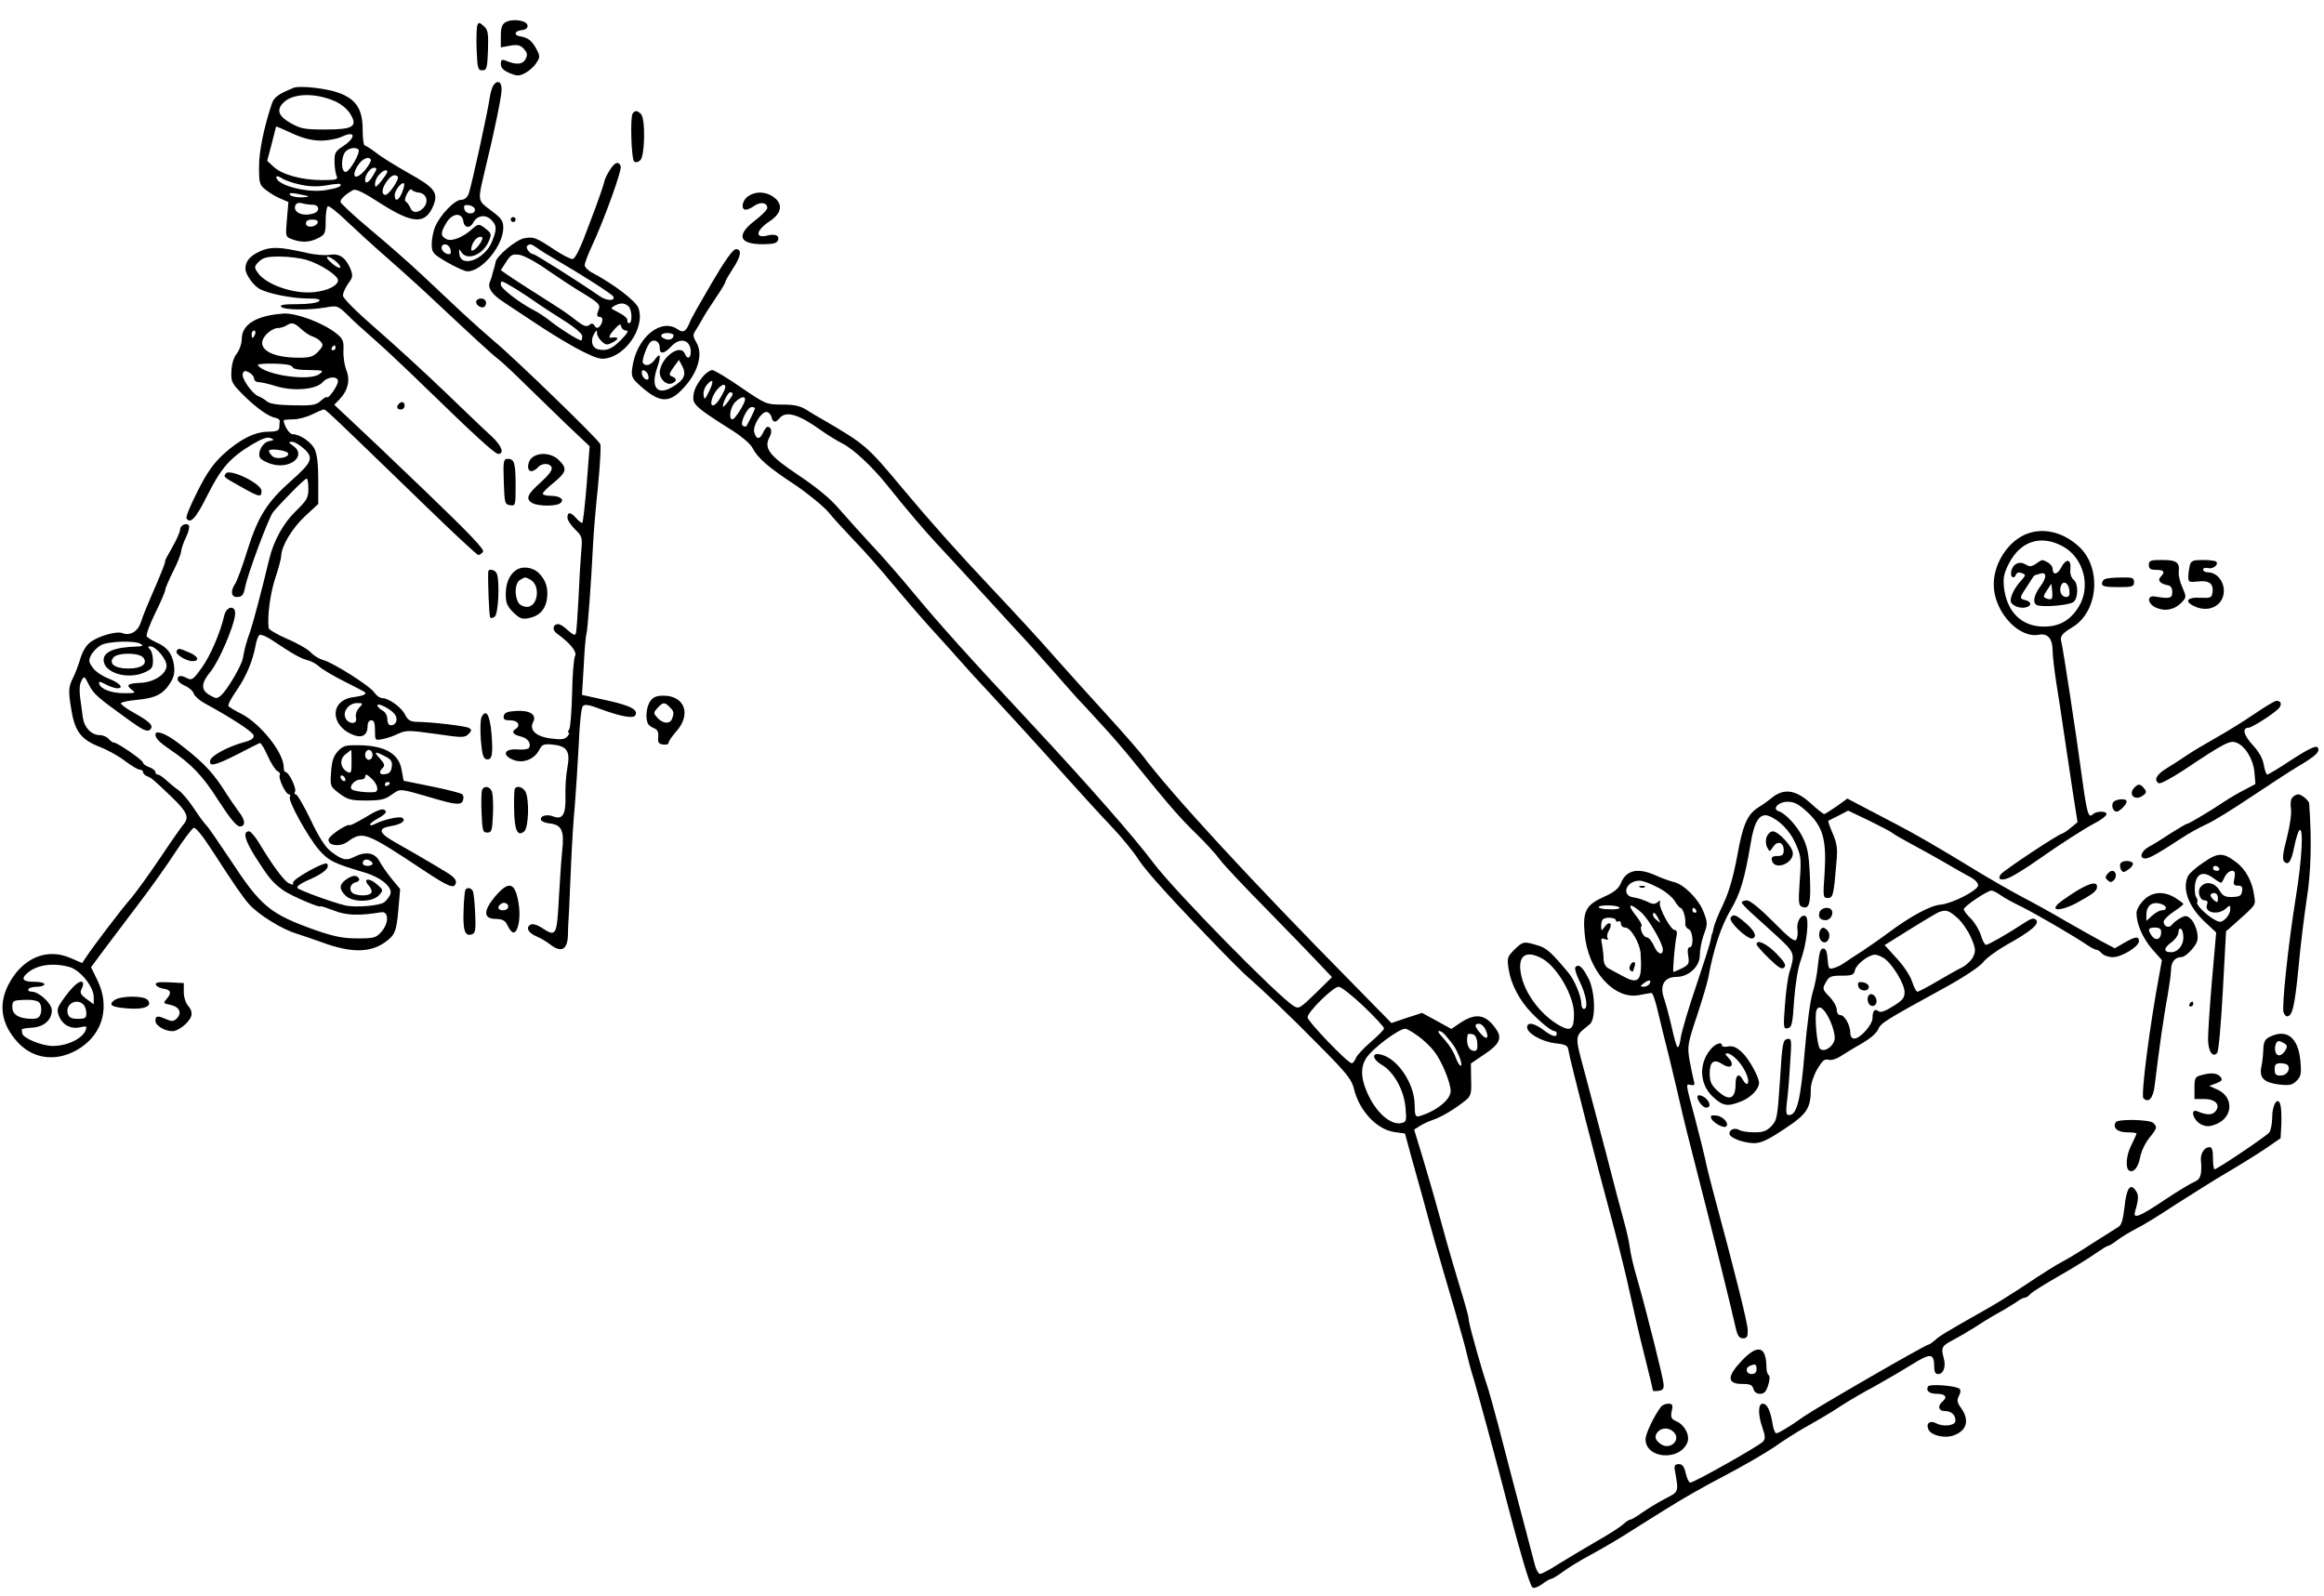 <?xml version="1.0" standalone="no"?>
<!DOCTYPE svg PUBLIC "-//W3C//DTD SVG 20010904//EN"
 "http://www.w3.org/TR/2001/REC-SVG-20010904/DTD/svg10.dtd">
<svg version="1.0" xmlns="http://www.w3.org/2000/svg"
 width="942pt" height="647pt" viewBox="0 0 942 647"
 preserveAspectRatio="xMidYMid meet">
<g transform="translate(0,647) scale(0.1,-0.1)"
fill="#000000" stroke="none">
<path d="M2048 6379 c-13 -7 -18 -23 -18 -55 l0 -46 38 7 c30 5 42 2 56 -14
14 -16 15 -23 6 -41 -12 -22 -39 -24 -82 -5 -14 5 -18 2 -18 -14 0 -16 10 -26
35 -37 31 -13 39 -13 64 0 15 8 36 26 45 41 15 22 15 28 2 53 -18 35 -35 49
-64 54 -31 4 -29 22 3 26 18 2 25 9 23 20 -4 20 -64 28 -90 11z"/>
<path d="M1935 6368 c-3 -8 -5 -53 -3 -99 3 -76 5 -84 23 -84 18 0 20 8 23 81
2 70 0 83 -17 98 -17 16 -21 16 -26 4z"/>
<path d="M2002 6127 c-6 -7 -14 -31 -17 -53 -8 -57 -75 -365 -86 -391 -5 -14
-17 -23 -30 -23 -26 0 -85 -61 -105 -109 -8 -18 -14 -50 -14 -70 0 -35 4 -40
62 -74 35 -20 72 -37 83 -37 60 1 145 105 145 177 0 28 -8 39 -50 70 -56 43
-55 34 -22 173 35 143 64 284 65 314 2 32 -14 44 -31 23z m-77 -507 c0 -22
-39 -19 -43 3 -3 15 1 18 20 15 12 -2 23 -10 23 -18z m-47 -47 c4 -28 28 -30
41 -4 15 28 49 33 72 10 23 -23 24 -37 3 -89 -29 -71 -125 -108 -132 -50 -2
22 -1 23 8 8 23 -37 88 -11 111 44 12 28 11 32 -10 49 -29 23 -32 23 -57 1
-35 -33 -84 -53 -105 -41 -24 12 -24 26 1 67 24 39 63 42 68 5z m73 -81 c-14
-27 -41 -48 -41 -33 0 22 20 51 36 51 11 0 12 -4 5 -18z m-127 -28 c4 -9 4
-19 2 -22 -10 -9 -36 8 -36 23 0 20 26 19 34 -1z"/>
<path d="M1190 6114 c-63 -26 -80 -38 -89 -67 -32 -97 -51 -190 -51 -254 0
-66 2 -73 28 -93 15 -12 41 -28 59 -35 l32 -14 -6 -70 c-6 -70 -6 -71 21 -81
38 -14 72 -13 106 5 28 14 30 20 30 70 0 29 4 56 9 59 4 3 40 -25 78 -62 39
-37 108 -100 154 -140 46 -40 116 -103 156 -140 218 -204 271 -253 304 -279
19 -15 69 -62 110 -103 42 -41 117 -114 167 -162 l92 -87 -12 -155 c-7 -86
-15 -156 -18 -156 -4 0 -15 9 -25 20 -22 25 -35 26 -35 2 0 -10 14 -31 31 -48
29 -28 30 -32 25 -89 -3 -33 -8 -118 -11 -190 -4 -71 -8 -136 -11 -143 -2 -9
-12 -5 -31 12 -15 15 -33 26 -40 26 -22 0 -26 -23 -7 -37 55 -40 84 -75 75
-92 -5 -9 -11 -77 -12 -151 -2 -74 -7 -141 -12 -147 -5 -7 -6 -13 -2 -13 4 0
2 -7 -5 -15 -10 -12 -25 -14 -64 -9 -62 7 -92 34 -75 67 16 30 -13 49 -71 45
-33 -2 -46 -7 -48 -20 -3 -14 3 -18 27 -18 31 0 43 -21 21 -35 -18 -11 -10
-23 19 -30 30 -6 46 -29 35 -47 -3 -5 -25 -8 -47 -6 -53 4 -64 -23 -17 -42 39
-16 85 1 105 39 12 23 18 26 53 23 61 -6 74 -27 62 -93 -6 -30 -9 -82 -8 -116
2 -73 -11 -97 -48 -83 -27 11 -57 3 -51 -14 2 -6 18 -12 35 -14 48 -5 60 -29
51 -109 -4 -37 -10 -128 -14 -200 -8 -147 -11 -152 -69 -114 -16 11 -35 17
-42 14 -25 -9 -15 -34 19 -48 17 -7 44 -23 59 -35 43 -33 68 -20 70 38 0 26 3
74 5 107 1 33 5 116 8 185 3 69 9 175 15 235 5 61 12 173 16 250 3 77 10 145
16 152 7 9 24 7 71 -11 81 -30 134 -40 142 -26 14 22 -19 40 -116 61 l-100 22
7 116 c3 64 8 123 11 131 5 15 20 219 27 365 2 44 11 150 20 235 8 85 13 162
9 170 -7 18 -345 346 -428 415 -33 28 -91 80 -130 116 -38 36 -113 106 -165
155 -52 49 -148 133 -213 187 -64 54 -117 103 -117 109 0 11 20 30 50 47 12 7
42 -8 115 -55 129 -82 179 -84 211 -9 22 54 7 74 -101 134 -53 30 -113 67
-132 83 -20 15 -40 28 -44 28 -5 0 -9 29 -9 64 0 83 -26 123 -95 149 -51 19
-159 31 -185 21z m167 -54 c25 -11 51 -32 63 -52 31 -51 12 -63 -103 -63 -80
0 -98 3 -137 25 -50 28 -60 52 -34 81 37 41 127 45 211 9z m-56 -160 c28 0 66
7 85 16 57 27 58 -5 1 -41 -27 -18 -32 -26 -31 -60 0 -22 4 -48 8 -57 7 -16 1
-18 -59 -18 -82 0 -162 22 -196 54 l-26 24 18 68 c10 38 18 70 18 71 1 1 30
-11 66 -28 44 -20 80 -29 116 -29z m152 -36 c10 -11 -37 -93 -53 -91 -18 3
-18 60 0 82 13 15 42 20 53 9z m50 -41 c3 -5 -8 -23 -23 -42 -34 -40 -57 -34
-35 9 17 33 48 50 58 33z m10 -63 c-17 -30 -33 -39 -33 -19 0 20 21 49 36 49
13 0 13 -4 -3 -30z m57 13 c-1 -5 -12 -21 -25 -38 -21 -25 -25 -27 -25 -11 0
11 7 28 17 38 16 18 33 24 33 11z m-350 -52 c37 -8 71 -8 105 -2 27 5 52 7 54
5 9 -9 -11 -17 -61 -25 -76 -12 -198 21 -198 53 0 6 10 4 23 -5 12 -8 47 -20
77 -26z m392 33 c9 -8 -35 -73 -49 -74 -18 0 -16 27 5 55 17 24 33 31 44 19z
m18 -64 c-14 -34 -30 -40 -30 -11 0 20 29 56 38 47 2 -3 -1 -19 -8 -36z m70
-1 c30 -5 39 -39 15 -63 -21 -21 -44 -20 -52 2 -4 9 -11 20 -17 24 -7 4 -5 15
4 33 7 14 16 21 19 16 3 -5 17 -11 31 -12z m-451 -15 c2 -2 -12 -4 -32 -4 -20
0 -39 5 -42 11 -5 7 5 8 32 3 21 -4 40 -8 42 -10z m19 -34 c25 0 30 -25 6 -34
-43 -16 -88 2 -77 31 4 9 13 13 27 9 11 -3 31 -6 44 -6z m20 -72 c-7 -20 -48
-23 -48 -4 0 11 9 16 26 16 16 0 24 -5 22 -12z"/>
<path d="M2564 6009 c-10 -16 -5 -182 6 -193 6 -6 15 -4 25 4 19 16 22 169 3
188 -15 15 -25 15 -34 1z"/>
<path d="M2470 5778 c-11 -18 -20 -37 -20 -43 0 -5 -25 -79 -57 -162 -40 -109
-61 -153 -73 -153 -8 0 -40 16 -70 36 -80 53 -87 55 -126 48 -32 -6 -112 -72
-115 -96 -2 -11 -6 -26 -9 -35 -2 -5 -4 -12 -5 -18 -1 -5 -5 -18 -9 -27 -11
-24 7 -51 56 -83 24 -16 68 -45 98 -65 149 -100 263 -163 299 -164 88 -2 178
122 149 205 -10 28 -98 96 -185 142 -18 9 -33 24 -33 32 0 8 13 43 29 77 49
105 123 309 117 324 -9 23 -25 16 -46 -18z m-290 -315 c13 -10 48 -31 77 -48
92 -53 222 -136 228 -146 12 -19 -24 -20 -52 -1 -90 62 -264 172 -272 172 -13
0 -32 26 -24 33 10 10 16 9 43 -10z m35 -85 c42 -29 104 -70 137 -90 75 -45
82 -53 75 -72 -10 -24 -8 -31 6 -31 13 -1 11 -24 -4 -40 -7 -6 -13 -5 -19 4
-6 11 -12 12 -22 3 -11 -8 -23 -4 -55 21 -22 18 -60 44 -84 59 -76 48 -176
112 -198 128 l-21 15 22 34 c19 29 25 32 54 28 18 -3 67 -29 109 -59z m-123
-80 c29 -18 65 -42 80 -53 15 -11 63 -42 107 -70 50 -31 80 -57 81 -67 0 -10
-2 -18 -4 -18 -11 0 -84 46 -121 75 -22 18 -55 40 -74 49 -57 30 -131 87 -131
102 0 19 0 19 62 -18z m456 -70 c14 -14 16 -68 2 -68 -5 0 -9 5 -7 12 1 6 -11
18 -28 27 -16 9 -32 17 -35 19 -7 5 24 22 41 22 8 0 20 -5 27 -12z m-10 -98
c11 0 6 -10 -18 -35 -39 -40 -61 -49 -96 -41 -26 7 -32 38 -14 66 8 13 10 13
10 -1 0 -9 9 -24 19 -33 18 -16 22 -16 48 -2 24 13 19 22 -9 17 -14 -2 -8 12
15 37 18 19 23 21 25 8 2 -9 11 -16 20 -16z"/>
<path d="M3032 5674 c-24 -16 -30 -54 -9 -54 7 0 23 7 35 16 25 17 52 13 52
-9 0 -7 -22 -30 -50 -51 -77 -59 -65 -96 31 -96 41 0 58 4 62 15 8 19 -9 28
-39 21 -56 -15 -52 19 7 58 53 35 54 77 2 105 -30 15 -64 14 -91 -5z"/>
<path d="M2070 5580 c0 -5 5 -10 10 -10 6 0 10 5 10 10 0 6 -4 10 -10 10 -5 0
-10 -4 -10 -10z"/>
<path d="M1053 5451 c-41 -19 -59 -41 -58 -72 1 -23 32 -66 57 -80 36 -20 130
-38 192 -39 45 0 57 -3 49 -11 -7 -7 -44 -12 -88 -12 -55 0 -73 -3 -65 -11 13
-13 114 -14 182 -2 45 8 47 7 86 -30 21 -22 70 -66 108 -99 38 -33 139 -128
224 -211 177 -172 266 -254 279 -254 27 0 15 33 -27 72 -26 23 -110 104 -187
178 -77 74 -202 189 -278 255 -83 72 -137 126 -137 137 0 11 10 32 21 48 19
25 20 32 10 59 -20 47 -45 65 -85 58 -19 -3 -61 0 -93 8 -112 25 -145 26 -190
6z m191 -35 c56 -17 126 -63 126 -82 0 -21 -40 -42 -95 -48 -82 -10 -199 30
-232 81 -13 19 -12 24 6 42 17 17 34 21 84 21 35 0 85 -6 111 -14z m117 -5
c13 -11 21 -22 18 -26 -4 -3 -20 5 -35 19 -34 29 -18 35 17 7z"/>
<path d="M2885 5323 c-44 -75 -84 -145 -88 -157 -16 -40 -27 -47 -50 -31 -69
48 -168 -35 -184 -155 -5 -32 -1 -42 19 -62 94 -88 134 -88 203 -4 48 59 63
125 38 167 -14 24 -15 33 -5 47 6 9 19 31 28 47 9 17 34 56 55 87 22 32 39 61
39 65 0 5 14 28 30 53 34 51 38 80 13 80 -12 0 -44 -45 -98 -137z m-155 -212
c0 -15 -16 -22 -34 -15 -25 9 -19 24 9 24 14 0 25 -4 25 -9z m-56 -49 c-1 -29
17 -28 46 3 37 40 80 28 80 -22 0 -26 -15 -31 -24 -7 -16 41 -90 -8 -101 -67
-6 -31 24 -63 49 -53 20 8 21 20 0 28 -13 5 -13 10 6 37 l22 30 14 -26 c17
-34 7 -56 -41 -84 -61 -36 -89 -1 -61 79 17 50 13 64 -10 32 -16 -23 -39 -29
-48 -13 -6 9 16 70 30 84 15 15 39 2 38 -21z m-46 -116 c3 -12 -1 -17 -10 -14
-7 3 -15 13 -16 22 -3 12 1 17 10 14 7 -3 15 -13 16 -22z"/>
<path d="M1930 5246 c0 -15 24 -28 34 -19 13 14 5 33 -14 33 -11 0 -20 -6 -20
-14z"/>
<path d="M1090 5191 c-72 -15 -110 -48 -110 -95 0 -18 -9 -45 -20 -59 -13 -16
-21 -43 -22 -72 -2 -42 1 -49 47 -95 54 -54 105 -90 133 -94 9 -2 17 -8 16
-14 -1 -7 -2 -19 -2 -27 -2 -11 -14 -15 -44 -15 -55 0 -116 -31 -182 -91 -40
-37 -67 -74 -105 -150 -28 -55 -49 -105 -45 -110 15 -25 38 -1 85 94 56 111
92 152 182 206 39 23 62 31 74 25 16 -7 15 -8 -5 -12 -26 -4 -48 -42 -39 -66
3 -8 24 -20 47 -27 77 -23 145 34 88 74 -19 13 -20 16 -6 16 10 1 32 -12 49
-27 42 -38 35 -55 -52 -132 -97 -86 -133 -144 -176 -280 -19 -63 -42 -124 -49
-135 -20 -29 -18 -55 5 -55 23 0 28 7 35 41 9 50 96 283 113 303 36 43 128
136 136 136 4 0 7 -19 7 -41 0 -37 -6 -47 -51 -91 -50 -48 -90 -120 -108 -196
-32 -133 -64 -253 -77 -292 -16 -45 -21 -63 -30 -110 -6 -30 -62 -125 -87
-148 -17 -15 -21 -15 -45 -1 -39 21 -38 49 2 97 34 42 96 186 99 232 3 38 -35
34 -44 -5 -16 -70 -57 -165 -92 -213 -32 -45 -40 -51 -57 -42 -26 14 -40 13
-40 -4 0 -7 13 -19 30 -26 16 -7 32 -21 35 -31 4 -11 23 -28 43 -39 117 -64
197 -117 200 -131 2 -12 -9 -20 -40 -28 -65 -18 -132 -54 -136 -74 -5 -26 19
-21 110 25 46 24 86 44 91 46 4 2 19 -22 32 -52 14 -31 32 -59 40 -62 8 -4 12
-10 9 -16 -7 -12 24 -78 37 -78 6 0 7 -5 4 -10 -9 -15 72 -161 117 -214 39
-45 61 -56 183 -92 72 -21 121 -64 106 -92 -5 -10 -16 -24 -23 -29 -18 -15
-119 -23 -160 -13 -56 14 -182 60 -192 70 -6 6 13 20 52 36 56 25 81 48 67 63
-10 9 -140 -63 -137 -77 2 -10 -2 -10 -18 -2 -19 10 -65 71 -120 163 -16 26
-34 47 -40 47 -27 0 -18 -35 24 -102 56 -88 71 -106 114 -137 31 -22 152 -74
152 -65 0 2 24 -6 53 -17 49 -20 103 -22 192 -7 31 5 32 -43 2 -78 -23 -26
-30 -28 -98 -28 -58 0 -94 7 -169 33 -186 66 -222 96 -346 285 -48 72 -92 136
-98 141 -7 6 -29 36 -50 68 -21 32 -50 66 -64 75 -13 9 -35 27 -49 40 -13 12
-28 22 -33 22 -6 0 -10 5 -10 10 0 6 -11 15 -25 20 -14 5 -25 13 -25 18 0 10
-104 82 -119 82 -5 0 -14 7 -21 15 -7 8 -23 15 -35 15 -34 0 -63 30 -69 70 -2
19 -8 56 -11 81 -4 29 -3 55 5 69 11 21 12 21 31 -17 19 -37 34 -50 166 -145
51 -37 69 -45 80 -37 18 16 4 31 -63 69 -30 16 -54 34 -54 39 0 4 30 11 66 14
75 7 106 23 135 70 15 24 18 42 14 72 -7 46 -28 73 -72 91 -17 8 -35 19 -38
24 -4 6 12 49 34 94 23 46 41 89 41 95 0 6 14 39 31 73 17 33 32 70 33 82 1
11 10 38 20 58 10 20 15 42 12 47 -9 14 -36 2 -36 -16 0 -9 -14 -41 -32 -72
-18 -31 -31 -56 -29 -56 4 0 -15 -48 -53 -135 -18 -41 -39 -92 -45 -113 -13
-38 -44 -56 -77 -43 -22 8 -93 -12 -126 -36 -17 -12 -33 -37 -42 -67 -8 -27
-21 -62 -30 -79 -19 -37 -20 -55 -5 -139 14 -80 41 -113 114 -141 31 -12 76
-37 102 -57 25 -19 52 -35 59 -35 8 0 14 -5 14 -10 0 -6 8 -14 17 -17 18 -7
25 -13 102 -87 61 -59 69 -80 44 -109 -10 -12 -54 -75 -98 -141 -44 -65 -96
-137 -116 -160 -37 -42 -151 -192 -180 -236 l-16 -24 -44 19 c-98 45 -199 2
-255 -107 -41 -80 -29 -158 35 -230 66 -75 168 -85 258 -25 92 61 119 171 67
275 l-25 51 54 73 c30 40 94 125 142 188 48 63 114 156 147 207 33 50 66 94
73 97 8 3 37 -33 75 -92 92 -142 125 -190 151 -219 39 -42 130 -99 189 -117
30 -10 78 -26 105 -36 116 -43 195 -43 255 0 41 29 47 43 55 136 l7 80 -34 41
c-18 22 -41 55 -50 72 -19 35 -56 41 -103 17 -31 -16 -47 -13 -92 21 -23 17
-49 56 -83 128 -28 58 -55 105 -61 105 -6 0 -7 5 -3 11 7 12 -25 79 -38 79 -5
0 -8 9 -8 20 0 59 -94 176 -171 216 -26 13 -50 27 -53 32 -3 5 12 33 33 63 39
57 65 118 77 182 3 20 11 40 16 43 5 3 26 -5 46 -18 90 -60 122 -78 148 -84
16 -4 37 -16 49 -27 11 -10 56 -37 100 -59 44 -22 82 -42 84 -44 9 -8 -8 -15
-45 -20 -98 -11 -98 -117 0 -154 35 -13 56 1 56 36 0 15 6 24 15 24 11 0 15
-11 15 -41 0 -41 0 -41 31 -35 17 3 46 13 64 22 31 14 43 14 150 -1 109 -16
118 -16 134 -1 13 14 14 18 2 25 -13 8 -148 24 -216 25 -22 1 -33 8 -43 29
-15 30 -66 67 -93 67 -9 0 -23 10 -32 23 -17 26 -168 122 -209 132 -14 4 -36
17 -48 30 -12 13 -55 38 -96 55 -41 18 -75 38 -75 44 -6 51 7 143 27 203 13
39 24 80 24 90 1 39 43 110 95 159 l55 51 0 97 c0 67 -5 106 -15 126 -15 30
-61 60 -90 60 -12 0 -35 36 -35 56 0 2 17 4 38 4 21 0 55 9 77 20 22 11 43 20
48 20 8 0 35 -26 415 -394 111 -108 206 -196 211 -196 5 0 13 6 19 13 7 9 -53
72 -232 244 -132 127 -270 258 -306 291 l-65 61 23 24 c33 35 42 77 26 116 -7
18 -13 53 -12 78 2 39 -1 49 -27 70 -53 43 -161 84 -215 82 -14 -1 -41 -4 -60
-8z m131 -55 c14 -13 35 -27 46 -30 12 -4 27 -13 34 -22 10 -12 8 -19 -11 -39
-20 -21 -33 -25 -79 -25 -122 0 -180 43 -131 95 13 14 33 25 44 25 12 0 28 5
36 10 23 15 33 12 61 -14z m-187 -21 c-4 -8 -8 -15 -10 -15 -2 0 -4 7 -4 15 0
8 4 15 10 15 5 0 7 -7 4 -15z m326 -55 c0 -5 -5 -10 -11 -10 -5 0 -7 5 -4 10
3 6 8 10 11 10 2 0 4 -4 4 -10z m-175 -77 c3 -9 26 -13 67 -13 59 -1 62 -2 43
-16 -39 -31 -225 -4 -250 36 -3 4 27 7 65 6 45 -1 71 -5 75 -13z m-155 -48 c0
-7 8 -14 18 -14 9 0 42 -7 73 -17 70 -21 162 -13 187 17 20 23 62 26 62 3 0
-16 -39 -73 -45 -64 -2 3 -13 -4 -25 -15 -19 -17 -35 -20 -112 -18 -61 1 -95
6 -106 16 -10 8 -24 17 -33 20 -26 9 -72 75 -65 92 4 13 10 14 26 5 11 -6 20
-17 20 -25z m138 -303 c5 -17 -46 -26 -63 -12 -8 7 -15 17 -15 22 0 12 73 3
78 -10z m-598 -772 c12 -7 8 -10 -15 -11 -89 -2 -135 -21 -135 -54 0 -51 93
-81 163 -52 32 14 37 20 37 49 0 19 -5 39 -12 46 -9 9 -9 12 1 12 23 0 68 -54
66 -80 -2 -34 -52 -66 -106 -68 -51 -2 -60 -9 -35 -28 18 -13 16 -14 -30 -14
-52 0 -95 16 -102 38 -3 11 3 10 26 -2 17 -9 38 -16 47 -16 30 0 10 22 -34 39
-24 9 -53 28 -64 43 -18 25 -19 30 -7 54 8 14 26 32 40 39 29 16 138 19 160 5z
m10 -55 c21 -25 -5 -45 -60 -45 -55 0 -81 20 -60 45 8 9 30 15 60 15 30 0 52
-6 60 -15z m875 -205 c-10 -11 -15 -28 -12 -40 7 -26 -28 -28 -42 -2 -14 27
13 62 46 62 25 0 26 -1 8 -20z m144 -24 c16 -19 8 -46 -14 -46 -9 0 -15 9 -15
25 0 14 -8 29 -20 35 -11 6 -20 15 -20 21 0 12 52 -14 69 -35z m-89 -607 c0
-5 -9 -9 -20 -9 -19 0 -26 11 -14 23 8 8 34 -3 34 -14z m-1228 -419 c44 -13
98 -80 98 -122 l0 -29 -30 22 c-24 18 -27 25 -19 41 6 11 8 23 4 26 -10 11
-38 -13 -74 -62 -31 -43 -32 -49 -21 -77 15 -35 49 -52 86 -43 13 3 24 4 24 1
0 -38 -68 -77 -136 -77 -45 0 -124 33 -124 52 0 4 -1 11 -2 14 -2 3 17 7 41 8
49 3 81 31 81 71 0 27 -52 75 -81 75 -11 0 -17 5 -14 10 3 6 19 10 36 10 16 0
29 5 29 10 0 6 -18 10 -39 10 -47 0 -57 11 -33 33 39 36 105 46 174 27z m-122
-145 c7 -8 9 -26 6 -40 -5 -20 -13 -25 -36 -25 -52 0 -80 17 -80 47 0 27 3 28
49 30 33 1 53 -3 61 -12z m178 -7 c7 -7 12 -22 12 -35 0 -20 -5 -23 -34 -23
-26 0 -36 5 -41 20 -12 39 35 66 63 38z"/>
<path d="M2853 4948 c-28 -32 -43 -62 -43 -91 0 -28 22 -46 144 -123 46 -28
86 -61 95 -78 23 -44 65 -80 173 -151 53 -36 113 -85 135 -110 21 -26 70 -79
108 -119 39 -40 107 -117 152 -172 45 -54 117 -138 160 -185 43 -47 95 -105
117 -130 21 -24 68 -76 105 -115 88 -95 206 -224 327 -359 54 -60 133 -147
176 -192 43 -45 94 -107 113 -138 33 -50 140 -168 339 -373 39 -40 80 -81 90
-90 79 -69 191 -176 302 -289 115 -116 133 -138 143 -180 22 -88 94 -163 164
-172 l42 -6 27 -100 c16 -55 39 -140 53 -190 26 -97 47 -172 120 -420 25 -88
49 -171 51 -185 3 -14 15 -61 29 -105 27 -94 89 -322 140 -520 48 -183 85
-308 96 -319 5 -6 20 -1 39 12 16 12 33 22 38 22 4 0 26 13 49 30 22 16 72 47
110 67 39 21 101 57 139 81 38 24 114 72 169 106 55 35 158 94 230 131 71 37
163 90 205 118 41 29 95 63 120 77 76 43 111 64 160 96 25 16 82 50 126 73 43
24 112 64 152 89 79 49 92 47 92 -10 0 -18 5 -28 15 -28 23 0 34 30 23 67 -11
41 -7 48 42 73 21 11 58 33 82 48 24 16 66 42 93 57 28 15 62 36 77 46 14 11
30 19 36 19 5 0 15 6 21 14 7 8 58 40 114 72 56 32 123 73 148 91 26 18 50 33
54 33 5 0 22 11 39 24 17 13 51 33 76 46 25 12 95 55 155 95 61 39 153 97 205
128 52 30 124 75 160 99 l64 44 3 54 c1 30 0 66 -3 78 -9 42 -34 7 -34 -47 0
-26 -6 -54 -12 -62 -14 -16 -211 -149 -222 -149 -3 0 -6 20 -6 45 0 32 -4 45
-14 45 -20 0 -37 -25 -35 -52 5 -57 -1 -79 -25 -88 -13 -5 -68 -38 -122 -74
-101 -68 -129 -79 -120 -48 15 52 16 68 2 87 -22 31 -37 7 -45 -71 -6 -49 -12
-71 -25 -78 -10 -6 -55 -35 -100 -63 -44 -29 -101 -64 -126 -77 -25 -13 -90
-54 -145 -91 -55 -37 -137 -88 -183 -113 -148 -84 -170 -97 -189 -115 -11 -9
-22 -17 -25 -17 -12 0 -460 -259 -508 -293 -51 -37 -101 -67 -110 -67 -5 0
-12 17 -15 38 -9 54 -22 82 -40 82 -19 0 -20 -44 -1 -98 11 -31 12 -44 3 -55
-13 -16 -280 -167 -296 -167 -5 0 -13 17 -18 37 -6 28 -14 38 -28 38 -14 0
-19 -6 -17 -20 17 -96 18 -91 -38 -120 -29 -15 -70 -40 -93 -56 -22 -16 -44
-29 -49 -29 -5 0 -18 -9 -30 -20 -12 -11 -59 -41 -105 -67 -46 -27 -114 -67
-151 -90 -37 -24 -72 -43 -79 -43 -7 0 -17 17 -22 38 -5 20 -22 82 -36 137
-40 151 -73 276 -110 420 -19 72 -40 148 -48 171 -18 51 -69 232 -73 259 -1
11 -3 22 -4 25 -1 3 -3 10 -4 15 -2 10 -24 84 -56 190 -10 33 -35 121 -55 195
-20 74 -52 184 -70 243 l-33 108 22 14 c12 8 37 20 56 26 36 13 85 42 130 78
22 18 25 27 23 85 l-1 65 53 36 c61 40 74 65 52 99 -42 64 -83 72 -146 31
l-38 -26 -60 33 -59 32 -62 -20 -62 -21 -153 156 c-423 429 -737 770 -858 931
-15 19 -80 94 -145 165 -66 72 -153 169 -194 215 -88 100 -165 183 -275 300
-135 143 -247 269 -354 397 -147 176 -152 181 -329 284 -15 8 -43 25 -62 37
-27 17 -50 22 -100 22 -63 0 -66 1 -167 70 -56 39 -109 70 -116 70 -7 0 -23
-10 -34 -22z m21 -65 c-17 -34 -19 -36 -22 -15 -2 13 4 32 14 43 25 28 29 15
8 -28z m66 18 c0 -6 -9 -26 -21 -45 -22 -38 -44 -39 -33 -3 11 38 54 75 54 48z
m30 -28 c-1 -10 -39 -60 -40 -51 0 17 21 58 30 58 5 0 10 -3 10 -7z m50 -22
c0 -16 -41 -81 -51 -81 -17 0 -9 50 11 70 21 21 40 26 40 11z m40 -36 c0 -6
-30 -67 -36 -74 -1 -1 -7 0 -13 3 -14 9 18 76 36 76 7 0 13 -2 13 -5z m67 -35
c6 -24 16 -25 33 -5 26 31 77 16 169 -50 25 -18 64 -42 86 -53 44 -22 121 -94
181 -169 81 -101 148 -180 203 -239 31 -33 101 -109 156 -169 55 -60 129 -141
165 -180 36 -38 99 -108 140 -155 41 -47 89 -101 106 -120 18 -19 62 -66 97
-105 36 -38 98 -110 138 -160 137 -169 181 -220 248 -285 37 -36 80 -83 96
-105 16 -22 102 -113 190 -202 88 -90 183 -188 212 -219 l52 -55 -67 -66 c-62
-60 -68 -64 -88 -51 -65 40 -482 465 -567 578 -83 110 -264 316 -492 561 -264
283 -373 404 -485 539 -52 63 -129 151 -171 195 -41 44 -98 108 -127 141 -34
41 -90 87 -166 138 -121 81 -141 109 -116 156 11 20 6 40 -9 40 -4 0 -13 -12
-19 -26 -13 -27 -27 -26 -35 5 -6 25 28 81 49 81 9 0 18 -9 21 -20z m2401
-2390 c45 -43 82 -83 82 -89 0 -5 -25 -30 -55 -56 -30 -26 -57 -55 -60 -66 -4
-10 -11 -19 -16 -19 -16 0 -179 170 -179 186 0 22 104 124 126 124 10 0 56
-36 102 -80z m494 -95 c16 -35 3 -43 -21 -14 -25 29 -26 39 -6 39 9 0 21 -11
27 -25z m-275 -24 c23 -16 53 -45 68 -65 30 -40 65 -125 65 -159 0 -34 -56
-80 -125 -101 -18 -5 -20 -1 -21 47 -1 85 -69 186 -136 202 -40 10 -37 -18 5
-43 47 -28 88 -101 94 -172 5 -51 3 -58 -14 -62 -45 -12 -107 42 -143 127 -24
56 -25 98 -4 133 23 39 132 121 160 122 6 0 29 -13 51 -29z m113 1 c35 -41 40
-50 55 -85 8 -20 11 -37 6 -37 -5 0 -14 15 -21 34 -6 18 -24 48 -40 66 -17 19
-30 35 -30 37 0 9 17 1 30 -15z m128 -30 c2 -23 -1 -32 -12 -32 -23 0 -35 30
-27 66 0 3 9 4 19 2 11 -2 18 -14 20 -36z"/>
<path d="M1617 4833 c-12 -11 -8 -23 8 -23 8 0 15 7 15 15 0 16 -12 20 -23 8z"/>
<path d="M2158 4616 c-21 -16 -24 -56 -4 -56 7 0 19 7 26 15 16 19 49 19 56 0
4 -10 -12 -31 -45 -61 -55 -49 -62 -67 -32 -84 24 -12 91 -13 110 -1 22 14 3
31 -35 31 -19 0 -34 4 -34 9 0 5 20 25 45 45 52 43 55 57 20 91 -27 28 -79 33
-107 11z"/>
<path d="M2042 4518 c3 -88 4 -93 26 -96 21 -3 22 -1 22 76 0 94 -5 112 -31
112 -18 0 -20 -7 -17 -92z"/>
<path d="M915 4550 c-9 -14 -12 -12 63 -54 74 -42 82 -43 82 -16 0 30 -131 93
-145 70z"/>
<path d="M8227 4310 c-86 -26 -153 -129 -145 -225 9 -104 104 -203 182 -188
36 7 56 -16 56 -65 0 -19 7 -78 15 -131 9 -53 22 -141 30 -196 8 -55 24 -160
35 -234 l21 -134 -28 -23 c-15 -13 -32 -23 -36 -24 -12 0 -232 -146 -246 -163
-19 -24 4 -30 41 -11 18 9 65 38 103 65 95 67 192 129 239 154 22 11 41 26 44
33 5 15 -40 16 -55 1 -18 -18 -24 5 -44 150 -23 172 -78 531 -84 551 -6 20 3
32 46 58 104 63 119 240 26 326 -59 55 -134 76 -200 56z m133 -54 c86 -46 117
-164 65 -247 -35 -55 -78 -79 -141 -79 -89 0 -149 59 -161 157 -4 40 -1 58 20
99 47 91 129 117 217 70z"/>
<path d="M8253 4185 c-19 -13 -26 -13 -43 -3 -25 16 -54 1 -58 -31 -4 -22 13
-30 20 -9 3 7 12 9 23 5 17 -7 17 -8 -2 -30 -26 -28 -43 -61 -43 -82 0 -18 36
-34 62 -27 24 6 23 23 -2 29 -26 7 -25 9 7 57 15 23 27 42 28 42 0 1 10 5 23
8 29 10 30 -15 0 -54 -26 -36 -30 -68 -9 -74 31 -8 130 1 146 14 19 16 20 74
0 90 -10 8 -15 25 -13 43 4 41 -17 45 -37 7 -15 -30 -35 -33 -35 -5 0 8 -9 19
-19 25 -25 13 -22 13 -48 -5z m135 -108 c2 -19 -1 -27 -13 -27 -19 0 -30 24
-21 46 9 23 31 11 34 -19z m-72 -34 c-3 -3 -12 -3 -21 1 -14 5 -14 9 2 33 l18
27 3 -28 c2 -15 1 -30 -2 -33z"/>
<path d="M8710 4180 c0 -16 7 -20 30 -20 32 0 37 -9 18 -28 -14 -14 -3 -28 27
-34 14 -2 20 -11 20 -28 0 -26 -11 -28 -70 -18 -35 6 -31 -31 6 -46 37 -16 76
-7 105 25 16 18 16 21 0 58 -10 21 -16 49 -15 62 5 39 -8 49 -67 49 -47 0 -54
-2 -54 -20z"/>
<path d="M8876 4178 c-3 -13 -6 -34 -6 -46 0 -22 3 -23 40 -19 45 5 63 -9 58
-45 -3 -21 -8 -23 -50 -21 -56 3 -66 -17 -18 -37 58 -24 114 8 114 65 0 41
-30 75 -65 75 -10 0 -19 5 -19 11 0 6 9 9 20 6 20 -5 45 15 33 26 -3 4 -28 7
-54 7 -40 0 -48 -3 -53 -22z"/>
<path d="M2089 4157 c-26 -20 -39 -53 -39 -97 0 -33 6 -48 30 -72 26 -25 36
-29 62 -24 42 8 66 32 74 72 8 45 -2 81 -31 110 -26 26 -70 31 -96 11z m61
-37 c42 -23 31 -110 -14 -110 -15 0 -30 8 -36 19 -16 31 -12 79 8 90 21 13 20
13 42 1z"/>
<path d="M1979 4153 c-2 -31 3 -179 8 -186 2 -4 11 -3 19 4 14 12 20 141 8
173 -6 16 -33 23 -35 9z"/>
<path d="M8533 4123 c-7 -2 -13 -11 -13 -19 0 -11 16 -14 65 -14 58 0 65 2 65
20 0 18 -6 20 -52 19 -29 0 -59 -3 -65 -6z"/>
<path d="M716 3831 c-8 -12 38 -41 64 -41 31 0 24 20 -15 36 -40 17 -42 17
-49 5z"/>
<path d="M2636 3628 c-17 -23 -21 -75 -8 -94 4 -6 15 -13 25 -17 12 -5 17 -15
15 -34 -2 -22 1 -29 20 -31 12 -2 22 1 22 7 0 6 14 27 32 47 61 69 33 144 -53
144 -28 0 -42 -6 -53 -22z m78 -24 c18 -17 19 -24 10 -48 -8 -22 -37 -20 -59
4 -17 19 -17 21 0 40 22 24 29 25 49 4z"/>
<path d="M9135 3574 c-44 -30 -114 -73 -155 -96 -41 -23 -93 -54 -115 -69 -22
-15 -59 -39 -82 -53 -42 -25 -54 -48 -33 -61 6 -4 50 20 98 51 166 111 191
124 216 114 36 -13 69 -67 74 -120 l4 -48 -43 -23 c-24 -12 -62 -34 -84 -49
-52 -35 -144 -90 -151 -90 -4 0 -32 -17 -64 -37 -32 -21 -71 -46 -89 -55 -33
-18 -42 -48 -15 -48 16 0 56 23 152 86 26 17 68 40 94 52 26 11 107 61 180
110 73 49 161 106 194 126 72 42 92 62 77 77 -7 7 -40 -9 -103 -50 -51 -34
-96 -61 -100 -61 -4 0 -10 18 -14 39 -4 26 -19 53 -45 81 -37 40 -44 70 -17
70 12 0 91 49 119 75 18 16 15 35 -6 34 -7 0 -48 -25 -92 -55z"/>
<path d="M1952 3563 c-5 -10 -6 -52 -3 -93 5 -59 10 -75 23 -78 23 -4 27 20
20 107 -7 75 -22 99 -40 64z"/>
<path d="M630 3493 c0 -16 17 -33 57 -60 89 -60 135 -108 199 -209 45 -70 73
-104 86 -104 24 0 23 25 -3 58 -11 15 -42 59 -67 99 -46 70 -89 113 -186 186
-45 34 -86 48 -86 30z"/>
<path d="M1370 3425 c-18 -19 -25 -40 -28 -84 -4 -58 -4 -59 33 -87 34 -25 46
-29 109 -29 59 0 77 4 104 24 36 25 28 26 162 -13 97 -29 119 -30 126 -12 4
10 3 21 -2 26 -5 5 -61 19 -124 32 l-114 23 -8 44 c-11 66 -68 99 -174 100
-52 1 -64 -2 -84 -24z m55 -44 c0 -43 -2 -48 -17 -40 -29 16 -33 51 -8 71 12
10 23 18 24 18 0 0 1 -22 1 -49z m85 29 c0 -11 -7 -20 -15 -20 -8 0 -15 9 -15
20 0 11 7 20 15 20 8 0 15 -9 15 -20z m51 -6 c24 -12 30 -21 27 -42 -2 -19
-10 -28 -25 -30 -25 -4 -30 7 -11 26 9 9 6 17 -12 37 -27 29 -21 31 21 9z
m-161 -95 c0 -6 -4 -7 -10 -4 -5 3 -10 11 -10 16 0 6 5 7 10 4 6 -3 10 -11 10
-16z m110 1 c22 -22 26 -49 8 -51 -34 -3 -84 4 -92 11 -13 12 12 40 35 40 11
0 19 5 19 10 0 15 8 12 30 -10z m70 -14 c0 -3 -4 -8 -10 -11 -5 -3 -10 -1 -10
4 0 6 5 11 10 11 6 0 10 -2 10 -4z"/>
<path d="M8652 3278 c-28 -28 1 -57 34 -33 15 11 16 15 5 29 -16 19 -23 20
-39 4z"/>
<path d="M1954 3267 c-3 -8 -4 -49 -2 -93 3 -71 5 -79 23 -79 18 0 20 8 23 70
2 38 0 80 -3 92 -6 25 -33 31 -41 10z"/>
<path d="M2087 3273 c-3 -5 -4 -43 -3 -85 1 -84 14 -111 41 -88 18 15 21 129
5 161 -11 19 -35 26 -43 12z"/>
<path d="M7183 3237 c-15 -13 -41 -31 -56 -40 -45 -29 -63 -70 -86 -200 -16
-84 -33 -144 -57 -194 -19 -39 -36 -82 -38 -95 -3 -13 -5 -23 -6 -23 -1 0 -4
-11 -6 -25 -2 -14 -29 -98 -59 -187 -31 -90 -58 -183 -62 -208 -3 -24 -9 -43
-13 -40 -4 2 -15 39 -24 82 -10 43 -24 95 -31 116 -19 52 1 87 50 87 50 0 95
42 95 88 0 21 7 58 16 83 16 43 16 49 -1 93 -20 52 -81 113 -122 121 -16 4
-47 15 -71 26 -73 33 -120 23 -142 -31 -9 -22 -27 -37 -70 -56 -71 -32 -85
-58 -77 -147 12 -149 118 -270 220 -251 23 5 46 8 51 9 5 0 17 -34 26 -75 10
-41 31 -129 48 -195 16 -66 37 -154 46 -195 9 -41 39 -160 66 -265 51 -197
141 -560 156 -630 7 -30 14 -40 29 -40 16 0 20 6 19 35 -1 30 -51 231 -140
560 -14 52 -29 113 -33 135 -5 22 -22 92 -39 156 -41 154 -40 145 -18 141 15
-3 17 1 11 20 -3 13 -11 49 -17 82 -9 55 -7 66 31 180 22 66 42 135 45 151 22
120 52 211 93 280 37 63 55 123 79 265 14 90 37 125 72 113 42 -15 86 -59 109
-110 23 -51 25 -61 18 -154 -6 -88 -5 -100 10 -105 30 -12 36 16 31 127 -4 88
-9 115 -30 157 -23 46 -69 95 -97 104 -27 9 0 38 36 38 28 0 45 -9 80 -41 64
-59 79 -113 71 -245 -7 -100 -7 -104 13 -104 21 0 24 11 35 148 5 51 2 73 -15
113 -12 27 -20 51 -18 52 2 1 21 11 42 21 l38 20 82 -39 c45 -22 89 -45 97
-51 8 -7 42 -26 75 -44 33 -18 94 -51 135 -75 41 -24 90 -52 108 -61 19 -11
31 -24 30 -34 -4 -21 -104 -72 -151 -77 -42 -3 -123 -47 -214 -115 -32 -24
-79 -56 -104 -73 -26 -16 -57 -37 -70 -46 -13 -10 -34 -20 -46 -23 -20 -6 -22
-3 -25 36 -2 30 -7 43 -18 43 -11 0 -16 -16 -21 -65 -3 -36 -13 -87 -22 -115
-9 -28 -23 -133 -32 -239 -16 -193 -31 -256 -63 -256 -12 0 -14 9 -9 53 4 28
10 99 13 156 7 98 6 103 -12 99 -17 -3 -20 -18 -29 -165 -10 -150 -12 -164
-34 -187 -20 -21 -34 -26 -70 -26 -25 0 -52 4 -60 9 -18 11 -41 3 -41 -14 0
-17 52 -37 98 -39 29 0 55 11 124 57 93 61 108 84 108 165 0 18 12 54 26 78
21 35 30 43 46 38 12 -3 33 3 56 19 20 13 59 36 85 51 26 15 53 38 59 52 13
28 22 34 274 172 76 42 139 84 152 101 12 16 54 47 94 70 101 56 136 86 121
102 -10 10 -21 6 -54 -16 -66 -43 -139 -85 -149 -85 -5 0 -15 18 -21 40 -7 21
-25 51 -40 66 -16 15 -29 33 -29 38 0 12 96 76 112 76 6 0 22 -8 36 -18 15
-11 55 -33 89 -49 61 -31 211 -118 265 -155 15 -10 31 -18 36 -18 5 0 15 -7
22 -15 7 -8 27 -15 44 -15 36 0 106 43 106 65 0 21 -15 19 -60 -7 l-38 -22
-53 28 c-30 16 -94 53 -144 81 -49 29 -130 74 -180 100 -49 26 -138 77 -198
114 -132 81 -234 140 -307 178 -30 16 -88 46 -128 67 l-74 39 -44 -32 c-25
-17 -47 -31 -50 -31 -3 0 -29 20 -56 45 -60 54 -107 60 -155 22z m-464 -364
c29 -14 59 -39 69 -55 9 -15 20 -28 23 -28 10 0 23 -41 20 -63 -1 -9 5 -20 13
-23 19 -7 22 -74 5 -74 -8 0 -10 -12 -6 -35 5 -31 2 -36 -25 -50 -17 -8 -33
-15 -35 -15 -4 0 5 111 13 148 3 13 0 22 -8 22 -16 0 -64 89 -60 109 3 12 1
12 -10 3 -11 -8 -20 -8 -41 3 -15 7 -39 15 -54 17 -54 6 -33 68 23 68 12 0 45
-12 73 -27z m-155 -82 c3 -5 -15 -8 -39 -7 -25 0 -45 4 -45 9 0 10 78 9 84 -2z
m89 -20 c30 -27 87 -125 87 -150 0 -27 -22 -18 -35 13 -9 20 -22 36 -29 36
-15 0 -32 37 -22 47 3 3 -8 23 -25 44 -36 46 -23 51 24 10z m222 9 c3 -5 1
-10 -4 -10 -6 0 -11 5 -11 10 0 6 2 10 4 10 3 0 8 -4 11 -10z m1058 -30 c19
-16 44 -53 56 -80 19 -44 20 -54 9 -78 -7 -15 -27 -34 -44 -43 -17 -8 -63 -34
-102 -57 -39 -23 -75 -42 -80 -42 -5 0 -14 18 -21 39 -6 22 -34 65 -62 95
l-50 55 23 14 c98 62 185 115 198 120 28 10 39 7 73 -23z m-1212 -2 c11 -21
11 -22 -4 -9 -10 7 -17 17 -17 22 0 15 9 10 21 -13z m-171 -9 c0 -5 5 -7 10
-4 6 3 10 -1 10 -9 0 -9 8 -16 18 -16 22 0 59 -63 62 -105 7 -111 -6 -128 -72
-92 -22 12 -49 26 -59 32 -11 6 -19 21 -19 36 0 15 -3 41 -6 58 -6 27 -4 30
11 24 12 -4 16 -3 11 5 -4 6 -1 20 6 31 16 27 2 40 -17 15 -14 -19 -14 -19
-15 2 0 11 3 24 7 27 10 11 53 8 53 -4z m1089 -155 c33 -24 81 -103 81 -136 0
-23 -9 -34 -47 -57 -31 -20 -51 -27 -59 -20 -15 12 -24 1 -24 -28 0 -27 -50
-83 -74 -83 -10 0 -16 9 -16 23 0 31 -23 72 -40 72 -9 0 -15 9 -15 22 0 12
-13 36 -30 53 -28 29 -29 32 -14 58 13 24 21 27 64 27 42 0 50 3 54 23 6 24
56 62 81 62 9 0 26 -7 39 -16z m-954 -103 c-3 -6 -14 -11 -23 -11 -15 1 -15 2
2 15 21 16 32 13 21 -4z m735 -153 c13 -30 19 -60 16 -74 -8 -29 -43 -51 -59
-35 -12 12 -23 132 -14 156 10 25 34 6 57 -47z"/>
<path d="M6648 2873 c7 -3 16 -2 19 1 4 3 -2 6 -13 5 -11 0 -14 -3 -6 -6z"/>
<path d="M6607 2555 c-4 -8 -2 -17 3 -20 6 -4 10 -4 10 -1 0 2 3 11 6 20 3 9
2 16 -4 16 -5 0 -12 -7 -15 -15z"/>
<path d="M7532 2473 c4 -22 43 -25 43 -3 0 8 -11 16 -23 18 -19 3 -23 0 -20
-15z"/>
<path d="M7570 2421 c0 -24 18 -37 31 -24 13 13 1 43 -17 43 -8 0 -14 -9 -14
-19z"/>
<path d="M9291 3236 c-6 -7 -8 -26 -5 -43 3 -18 -3 -66 -16 -117 -17 -65 -20
-90 -11 -99 17 -17 29 2 41 63 6 30 15 59 20 64 18 18 11 -118 -15 -276 -30
-187 -57 -441 -49 -462 3 -9 10 -16 14 -16 22 0 31 41 46 191 8 90 24 219 34
285 17 106 21 232 10 386 0 12 -31 38 -44 38 -8 0 -19 -6 -25 -14z"/>
<path d="M8564 3215 c-6 -16 2 -35 16 -35 11 0 40 29 40 41 0 15 -50 10 -56
-6z"/>
<path d="M1478 3155 c-31 -18 -58 -32 -60 -30 -8 8 -83 -41 -86 -57 -5 -26 46
-33 77 -10 61 44 73 40 302 -112 110 -73 131 -81 137 -54 2 12 -11 26 -40 43
-84 51 -152 90 -207 121 -66 37 -71 56 -18 65 44 7 65 23 47 34 -12 7 -78 -8
-112 -26 -10 -5 -18 -6 -18 -1 0 4 16 16 35 26 19 10 32 23 29 27 -9 15 -27
10 -86 -26z"/>
<path d="M7161 3078 c-5 -14 -4 -31 2 -43 10 -19 10 -19 24 2 18 27 43 19 43
-13 0 -19 -5 -24 -26 -24 -19 0 -25 -5 -22 -17 8 -43 88 -15 85 30 -2 26 -59
87 -81 87 -9 0 -20 -10 -25 -22z"/>
<path d="M8933 2975 c-29 -19 -57 -44 -63 -54 -27 -51 0 -126 67 -188 l46 -43
-17 -193 c-9 -105 -16 -213 -16 -238 0 -50 19 -79 37 -57 6 7 16 121 23 253
l13 240 31 27 c94 84 89 77 83 117 -7 56 -34 107 -72 135 -53 41 -74 41 -132
1z m62 -25 c3 -5 -1 -10 -9 -10 -9 0 -16 5 -16 10 0 6 4 10 9 10 6 0 13 -4 16
-10z m62 -40 c-6 -26 -3 -30 14 -30 15 0 20 -5 17 -22 -2 -19 -10 -23 -39 -24
-30 -1 -39 4 -53 27 -19 32 -55 39 -76 14 -15 -18 -4 -55 17 -55 10 0 13 -6 9
-17 -13 -32 44 -45 76 -16 17 15 18 15 18 -4 0 -11 -9 -28 -19 -37 -16 -15
-23 -16 -43 -5 -34 18 -78 62 -72 71 3 5 1 14 -4 21 -5 7 -7 29 -5 49 6 48 34
59 75 28 16 -12 31 -20 32 -18 2 1 9 13 15 26 6 12 19 22 28 22 12 0 14 -7 10
-30z m-67 -81 c0 -18 -2 -19 -15 -9 -8 7 -15 16 -15 21 0 5 7 9 15 9 9 0 15
-9 15 -21z"/>
<path d="M8595 2970 c-3 -5 -2 -17 2 -25 8 -13 11 -13 31 1 12 8 20 20 17 25
-8 12 -42 12 -50 -1z"/>
<path d="M8541 2926 c-8 -10 -8 -16 3 -25 10 -9 16 -8 26 3 12 15 6 36 -9 36
-5 0 -14 -6 -20 -14z"/>
<path d="M1402 2904 c-27 -19 -28 -38 -2 -64 29 -29 110 -28 136 1 19 21 18
21 -9 45 -32 28 -58 22 -32 -6 9 -10 14 -24 10 -29 -7 -12 -44 -14 -69 -5 -23
9 -20 41 5 47 12 3 18 10 14 16 -9 15 -27 14 -53 -5z"/>
<path d="M8410 2854 c-30 -19 -61 -41 -69 -49 -30 -30 16 -27 75 4 69 38 84
49 84 67 0 22 -31 15 -90 -22z"/>
<path d="M2006 2835 c-48 -58 -47 -90 4 -90 28 -1 38 -6 48 -28 7 -15 17 -27
23 -27 18 0 29 52 23 104 -13 100 -39 111 -98 41z m54 -40 c0 -8 -9 -15 -20
-15 -20 0 -26 11 -13 23 12 13 33 7 33 -8z"/>
<path d="M1886 2862 c-2 -4 -6 -42 -7 -85 -3 -80 6 -105 35 -94 13 5 15 21 12
85 -2 44 -6 84 -10 91 -8 13 -23 15 -30 3z"/>
<path d="M8689 2821 c-16 -16 -29 -39 -29 -52 0 -45 25 -101 63 -146 l40 -45
-11 -61 c-38 -203 -75 -488 -64 -499 21 -21 40 0 46 54 16 135 38 290 52 361
7 42 14 90 14 105 0 32 16 52 41 52 10 0 29 14 44 32 22 26 26 39 21 67 -3 19
-14 43 -24 54 -17 16 -23 17 -43 6 -13 -7 -29 -19 -35 -27 -12 -17 -34 -8 -34
12 0 7 18 25 40 40 22 14 40 29 40 31 0 3 -15 14 -32 25 -48 29 -94 26 -129
-9z m75 -17 c21 -8 20 -24 -1 -24 -9 0 -27 -10 -40 -22 l-23 -21 0 24 c0 40
26 58 64 43z m-4 -113 c0 -28 -21 -37 -37 -16 -19 27 -16 35 12 35 18 0 25 -5
25 -19z m90 -21 c0 -33 -23 -60 -50 -60 -31 0 -31 16 0 39 17 12 30 31 30 42
0 11 5 17 10 14 6 -3 10 -19 10 -35z"/>
<path d="M7060 2812 c0 -5 17 -23 37 -41 20 -18 68 -62 106 -96 73 -68 74 -70
49 -150 -5 -17 -13 -75 -17 -129 -7 -92 -6 -98 11 -94 17 3 20 17 26 112 5 65
15 129 26 160 25 67 37 172 21 182 -18 11 -39 -24 -33 -55 2 -14 0 -32 -5 -40
-7 -10 -29 7 -94 73 -53 53 -93 86 -106 86 -12 0 -21 -4 -21 -8z"/>
<path d="M7376 2774 c-8 -21 1 -34 24 -34 19 0 34 25 24 41 -9 15 -41 10 -48
-7z"/>
<path d="M7015 2750 c-10 -16 70 -91 89 -84 20 8 8 32 -35 68 -33 28 -44 32
-54 16z"/>
<path d="M7376 2695 c-7 -20 3 -45 19 -45 18 0 27 30 14 46 -15 18 -25 18 -33
-1z"/>
<path d="M6138 2620 c-28 -28 -30 -34 -23 -78 9 -61 44 -127 92 -177 42 -43
82 -75 95 -75 4 0 8 -4 8 -10 0 -17 -20 -11 -54 15 -37 28 -66 33 -66 11 0
-25 59 -58 113 -65 46 -5 52 -9 55 -31 4 -31 115 -463 178 -695 25 -93 56
-219 69 -280 13 -60 39 -174 59 -253 20 -79 36 -146 36 -149 0 -2 10 -3 23 -1
17 2 22 9 20 28 -2 27 -69 294 -108 430 -14 47 -27 103 -29 125 -3 22 -14 72
-25 110 -11 39 -43 160 -71 270 -29 110 -66 250 -82 310 -47 176 -49 160 16
213 25 20 22 132 -5 185 -24 47 -39 61 -53 47 -5 -5 3 -31 18 -61 26 -53 35
-109 16 -109 -5 0 -10 8 -10 19 0 31 -27 97 -52 127 -69 83 -90 102 -126 112
-55 17 -60 16 -94 -18z m110 -34 c62 -32 132 -152 132 -226 0 -63 -13 -73 -59
-47 -76 43 -142 131 -156 209 -14 73 18 98 83 64z"/>
<path d="M7120 2642 c0 -4 22 -30 50 -57 39 -38 53 -46 62 -37 9 9 2 22 -32
57 -39 40 -80 59 -80 37z"/>
<path d="M632 2478 c3 -7 17 -14 31 -16 30 -4 34 -17 12 -42 -14 -16 -13 -18
15 -23 37 -8 49 -32 27 -55 -13 -13 -21 -13 -42 -4 -36 16 -45 15 -45 -6 0
-19 37 -42 69 -42 24 0 68 35 76 61 4 13 0 28 -12 41 -10 12 -18 35 -18 57 l0
36 -59 3 c-44 2 -57 0 -54 -10z"/>
<path d="M464 2416 c-27 -20 -12 -29 56 -34 66 -5 99 10 79 34 -15 19 -109 18
-135 0z"/>
<path d="M8875 2400 c-3 -5 -1 -10 4 -10 6 0 11 5 11 10 0 6 -2 10 -4 10 -3 0
-8 -4 -11 -10z"/>
<path d="M9200 2267 c-20 -10 -25 -21 -26 -52 -1 -22 -4 -54 -8 -70 -9 -44 10
-63 70 -71 44 -5 55 -3 73 15 18 18 20 29 15 83 -9 93 -56 129 -124 95z m60
-27 c11 -7 12 -14 4 -27 -15 -24 -33 -28 -40 -9 -7 18 1 46 13 46 4 0 15 -5
23 -10z m14 -89 c11 -18 -6 -41 -30 -41 -19 0 -24 5 -24 25 0 20 5 25 24 25
14 0 27 -4 30 -9z"/>
<path d="M6931 2213 c-47 -59 -41 -141 13 -190 40 -37 59 -40 115 -17 38 15
71 50 71 74 0 24 -40 97 -69 124 -22 21 -37 27 -55 24 -14 -3 -26 -1 -26 3 0
19 -29 8 -49 -18z m111 -40 c30 -32 51 -80 42 -95 -3 -5 -11 0 -18 12 -16 32
-31 25 -31 -13 0 -63 -26 -73 -74 -28 -25 23 -31 37 -31 70 0 48 17 60 52 37
36 -23 52 -2 22 28 -12 13 -13 16 -2 16 8 0 26 -12 40 -27z"/>
<path d="M8920 2111 c-22 -6 -25 -12 -25 -51 l0 -45 39 0 c46 0 68 -24 46 -50
-13 -16 -35 -16 -73 0 -32 13 -17 -37 15 -53 23 -10 33 -10 63 2 68 29 69 111
1 140 l-31 14 29 11 c23 9 26 14 16 26 -13 16 -38 18 -80 6z"/>
<path d="M6880 2024 c0 -16 23 -44 35 -44 19 0 19 17 1 36 -15 14 -36 19 -36
8z"/>
<path d="M6936 1937 c7 -18 52 -43 61 -33 13 12 -13 41 -40 44 -20 2 -25 0
-21 -11z"/>
<path d="M8576 1921 c-14 -22 7 -41 45 -41 21 0 39 -2 39 -5 0 -3 -9 -23 -20
-45 -22 -42 -26 -95 -10 -105 18 -11 38 14 45 55 4 22 20 56 36 76 33 41 34
45 17 62 -14 14 -144 17 -152 3z"/>
<path d="M7057 951 c-58 -62 -56 -91 5 -91 31 0 41 -4 45 -20 3 -12 14 -20 27
-20 17 0 25 9 33 35 7 21 7 37 2 41 -5 3 -9 17 -9 32 -1 87 -36 95 -103 23z
m63 -31 c0 -13 -7 -20 -20 -20 -22 0 -28 25 -7 33 22 10 27 7 27 -13z"/>
<path d="M7815 850 c-10 -17 5 -30 35 -30 35 0 45 -13 25 -30 -23 -19 -18 -40
9 -40 26 0 43 -16 42 -40 -1 -19 -48 -25 -77 -10 -25 14 -43 1 -33 -23 9 -25
64 -39 102 -26 54 19 66 61 32 110 -17 23 -19 32 -10 50 7 12 8 25 3 29 -14
13 -121 21 -128 10z"/>
<path d="M6733 768 c-29 -38 -63 -110 -63 -132 0 -80 140 -90 170 -12 10 28
-11 69 -44 84 -22 10 -25 16 -20 42 6 25 3 30 -14 30 -11 0 -24 -6 -29 -12z
m51 -103 c32 -32 -15 -75 -52 -49 -25 17 -28 34 -10 52 16 16 44 15 62 -3z"/>
</g>
</svg>
